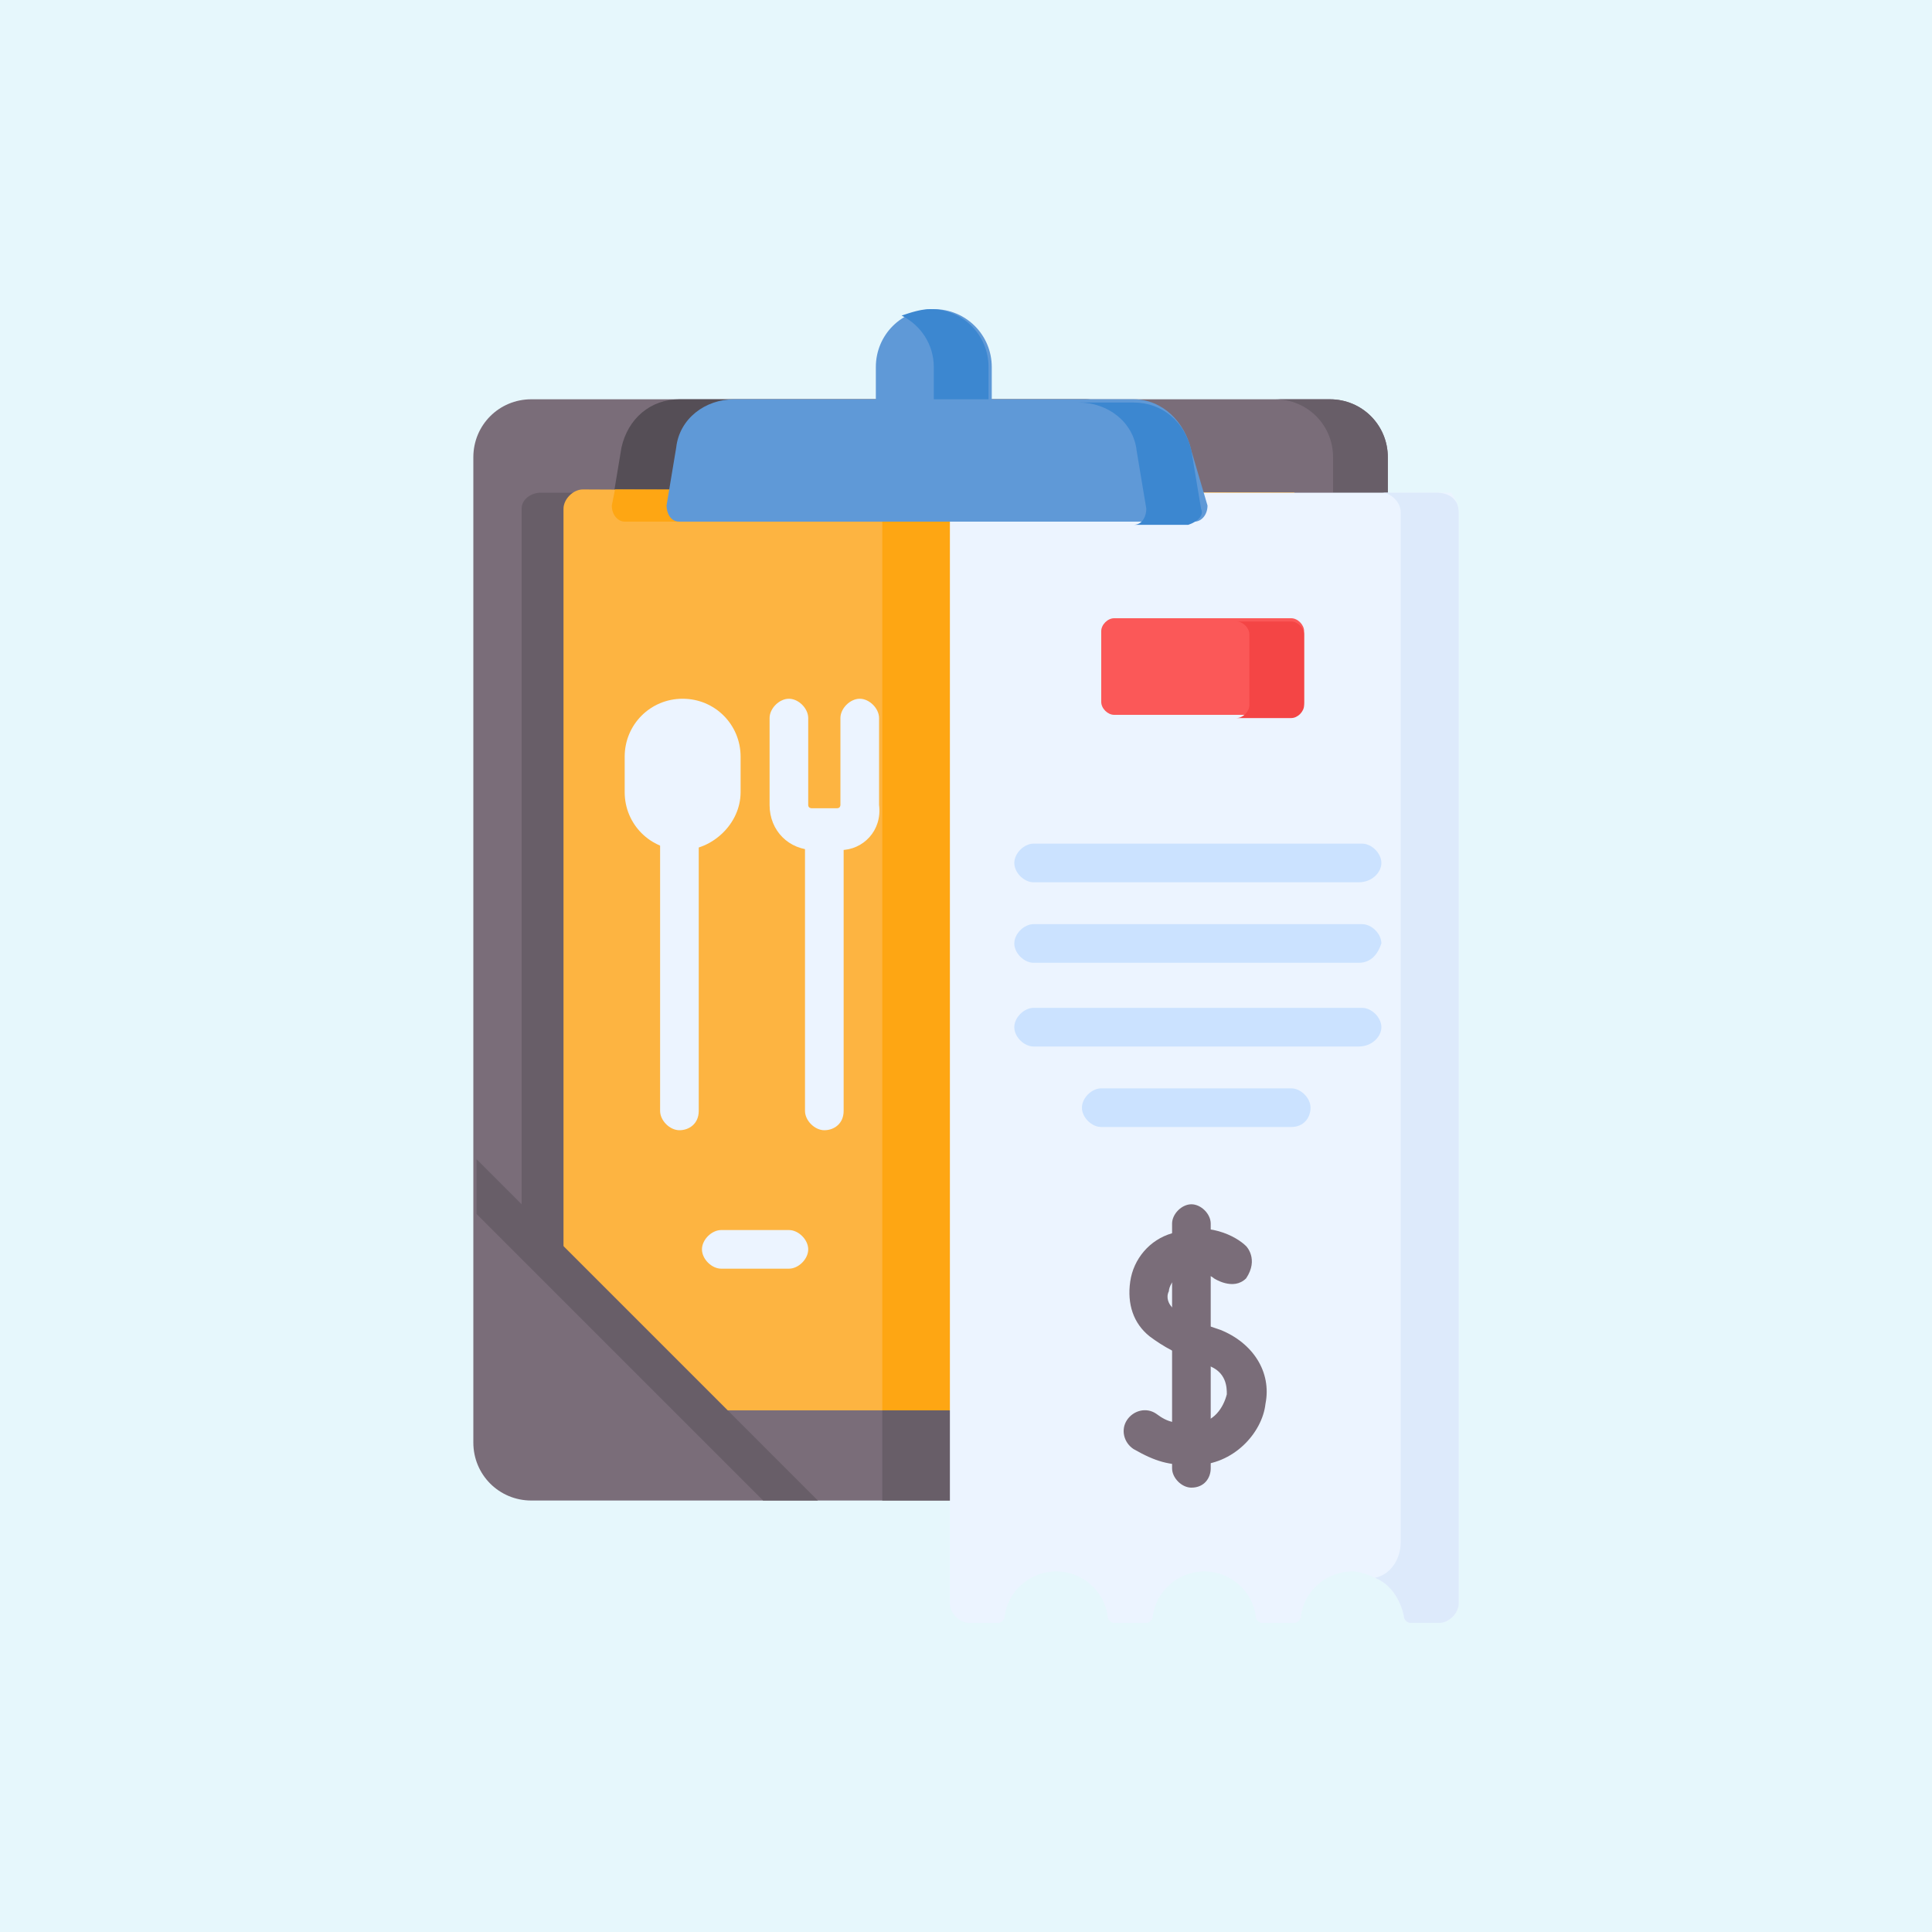 <?xml version="1.0" encoding="utf-8"?>
<!-- Generator: Adobe Illustrator 25.4.1, SVG Export Plug-In . SVG Version: 6.00 Build 0)  -->
<svg version="1.1" id="Capa_1" xmlns="http://www.w3.org/2000/svg" xmlns:xlink="http://www.w3.org/1999/xlink" x="0px" y="0px"
	 width="60px" height="60px" viewBox="0 0 60 60" style="enable-background:new 0 0 60 60;" xml:space="preserve">
<style type="text/css">
	.st0{fill:#E6F7FC;}
	.st1{fill:#7A6D79;}
	.st2{fill:#685E68;}
	.st3{fill:#554E56;}
	.st4{fill:#FDB441;}
	.st5{fill:#FEA613;}
	.st6{fill:#ECF4FF;}
	.st7{fill:#DDEAFB;}
	.st8{fill:#FB5858;}
	.st9{fill:#F44545;}
	.st10{fill:#5F99D7;}
	.st11{fill:#3C87D0;}
	.st12{fill:#CBE2FF;}
</style>
<rect x="0" class="st0" width="60" height="60"/>
<g>
	<g>
		<path class="st1" d="M43.1,14.2v30.6c0,1-0.8,1.8-1.8,1.8H16.5c-1,0-1.8-0.8-1.8-1.8V14.2c0-1,0.8-1.8,1.8-1.8h24.8
			C42.3,12.4,43.1,13.2,43.1,14.2L43.1,14.2z"/>
		<path class="st2" d="M43.1,15.3v29.5c0,1-0.8,1.8-1.8,1.8H27.4V15.9c0-0.3,0.3-0.6,0.6-0.6h15C43,15.3,43,15.3,43.1,15.3z"/>
		<path class="st3" d="M35.4,16.2h-16c-0.2,0-0.4-0.2-0.4-0.5l0.3-1.8c0.2-0.9,0.9-1.5,1.8-1.5h12.6c0.9,0,1.6,0.7,1.8,1.5l0.3,1.8
			C35.8,16,35.6,16.2,35.4,16.2z"/>
		<path class="st2" d="M16.2,15.8v22.5l1.3,1.3l4.1,4.1h17.3V15.3H16.8C16.5,15.3,16.2,15.5,16.2,15.8L16.2,15.8z"/>
		<path class="st2" d="M41.3,12.4h-1.7c1,0,1.8,0.8,1.8,1.8v30.6c0,1-0.8,1.8-1.8,1.8h1.7c1,0,1.8-0.8,1.8-1.8V14.2
			C43.1,13.2,42.3,12.4,41.3,12.4z"/>
		<path class="st4" d="M40.2,15.3v28.5H21.6l-4.1-4.1V15.8c0-0.3,0.3-0.6,0.6-0.6L40.2,15.3z"/>
		<g>
			<path class="st5" d="M40.2,15.3v28.5H27.4V15.9c0-0.3,0.3-0.6,0.6-0.6L40.2,15.3z"/>
			<path class="st5" d="M35.4,16.2h-16c-0.2,0-0.4-0.2-0.4-0.5l0.1-0.5h16.6l0.1,0.5C35.8,16,35.6,16.2,35.4,16.2z"/>
		</g>
	</g>
	<g>
		<path class="st6" d="M45.3,15.9v33.9c0,0.3-0.3,0.6-0.6,0.6h-0.9c-0.1,0-0.2-0.1-0.2-0.2c-0.1-0.5-0.4-1-0.9-1.2
			c-0.2-0.1-0.5-0.2-0.7-0.2c-0.8,0-1.5,0.6-1.6,1.4c0,0.1-0.1,0.2-0.2,0.2h-1c-0.1,0-0.2-0.1-0.2-0.2c-0.1-0.8-0.8-1.4-1.6-1.4
			s-1.5,0.6-1.6,1.4c0,0.1-0.1,0.2-0.2,0.2h-1c-0.1,0-0.2-0.1-0.2-0.2c-0.1-0.8-0.8-1.4-1.6-1.4s-1.5,0.6-1.6,1.4
			c0,0.1-0.1,0.2-0.2,0.2h-0.9c-0.3,0-0.6-0.3-0.6-0.6V15.9c0-0.3,0.3-0.6,0.6-0.6h15C45,15.3,45.3,15.5,45.3,15.9L45.3,15.9z"/>
		<g>
			<path class="st7" d="M45.3,15.9v33.9c0,0.3-0.3,0.6-0.6,0.6h-0.9c-0.1,0-0.2-0.1-0.2-0.2c-0.1-0.5-0.4-1-0.9-1.2c0,0,0,0,0,0
				c0.5-0.1,0.8-0.6,0.8-1.1v-32c0-0.3-0.3-0.6-0.6-0.6h1.7C45,15.3,45.3,15.5,45.3,15.9L45.3,15.9z"/>
		</g>
		<path class="st8" d="M40.1,22.2h-5.5c-0.2,0-0.4-0.2-0.4-0.4v-2.2c0-0.2,0.2-0.4,0.4-0.4h5.5c0.2,0,0.4,0.2,0.4,0.4v2.2
			C40.5,22.1,40.3,22.2,40.1,22.2z"/>
		<path class="st9" d="M40.1,19.3h-1.7c0.2,0,0.4,0.2,0.4,0.4v2.2c0,0.2-0.2,0.4-0.4,0.4h1.7c0.2,0,0.4-0.2,0.4-0.4v-2.2
			C40.5,19.5,40.3,19.3,40.1,19.3z"/>
	</g>
	<g>
		<path class="st6" d="M21.2,25.8c-0.6,0-1.2-0.5-1.2-1.2v-1.1c0-0.6,0.5-1.2,1.2-1.2c0.6,0,1.2,0.5,1.2,1.2v1.1
			C22.3,25.3,21.8,25.8,21.2,25.8z"/>
	</g>
	<path class="st10" d="M35.2,12.4h-4.4v-1c0-1-0.8-1.8-1.8-1.8s-1.8,0.8-1.8,1.8v1h-4.4c-0.9,0-1.7,0.6-1.8,1.5l-0.3,1.8
		c0,0.2,0.1,0.5,0.4,0.5h16c0.2,0,0.4-0.2,0.4-0.5L37,14C36.8,13.1,36.1,12.4,35.2,12.4L35.2,12.4z"/>
	<g>
		<path class="st11" d="M29,11.4v1h1.7v-1c0-1-0.8-1.8-1.8-1.8c-0.3,0-0.6,0.1-0.9,0.2C28.6,10.1,29,10.7,29,11.4L29,11.4z"/>
		<path class="st11" d="M37.3,15.8L37,14c-0.2-0.9-0.9-1.5-1.8-1.5h-1.7c0.9,0,1.7,0.6,1.8,1.5l0.3,1.8c0,0.2-0.1,0.5-0.4,0.5h1.7
			C37.2,16.2,37.4,16,37.3,15.8z"/>
	</g>
	<g>
		<g>
			<path class="st12" d="M42.2,27.4H32.1c-0.3,0-0.6-0.3-0.6-0.6s0.3-0.6,0.6-0.6h10.2c0.3,0,0.6,0.3,0.6,0.6S42.6,27.4,42.2,27.4z"
				/>
		</g>
		<g>
			<path class="st12" d="M42.2,29.9H32.1c-0.3,0-0.6-0.3-0.6-0.6c0-0.3,0.3-0.6,0.6-0.6h10.2c0.3,0,0.6,0.3,0.6,0.6
				C42.8,29.6,42.6,29.9,42.2,29.9z"/>
		</g>
		<g>
			<path class="st12" d="M42.2,32.5H32.1c-0.3,0-0.6-0.3-0.6-0.6s0.3-0.6,0.6-0.6h10.2c0.3,0,0.6,0.3,0.6,0.6S42.6,32.5,42.2,32.5z"
				/>
		</g>
		<g>
			<path class="st12" d="M40.1,35h-5.9c-0.3,0-0.6-0.3-0.6-0.6s0.3-0.6,0.6-0.6h5.9c0.3,0,0.6,0.3,0.6,0.6S40.5,35,40.1,35z"/>
		</g>
		<g>
			<g>
				<path class="st1" d="M38.7,38.7c-0.3-0.3-1.2-0.8-2.3-0.4c-0.7,0.2-1.2,0.8-1.3,1.5c-0.1,0.7,0.1,1.3,0.6,1.7
					c0.4,0.3,0.9,0.6,1.8,0.9c0.6,0.2,0.6,0.7,0.6,0.9c-0.1,0.4-0.4,0.9-1,0.9c-0.6,0-0.8,0-1.2-0.3c-0.3-0.2-0.7-0.1-0.9,0.2
					c-0.2,0.3-0.1,0.7,0.2,0.9c0.7,0.4,1.1,0.5,1.8,0.5c0,0,0,0,0.1,0c1.2,0,2.1-1,2.2-1.9c0.2-1-0.4-1.9-1.4-2.3
					c-0.6-0.2-1.2-0.4-1.5-0.7c-0.1-0.1-0.2-0.3-0.1-0.5c0-0.1,0.1-0.4,0.4-0.5c0.7-0.2,1,0.1,1,0.1c0,0,0.6,0.4,1,0
					C39.1,39.1,38.7,38.7,38.7,38.7L38.7,38.7z"/>
			</g>
			<g>
				<path class="st1" d="M37,46.2c-0.3,0-0.6-0.3-0.6-0.6v-7.6c0-0.3,0.3-0.6,0.6-0.6c0.3,0,0.6,0.3,0.6,0.6v7.6
					C37.6,45.9,37.4,46.2,37,46.2L37,46.2z"/>
			</g>
		</g>
	</g>
	<g>
		<g>
			<path class="st6" d="M21.1,35.1c-0.3,0-0.6-0.3-0.6-0.6v-8.7c0-0.3,0.3-0.6,0.6-0.6c0.3,0,0.6,0.3,0.6,0.6v8.7
				C21.7,34.9,21.4,35.1,21.1,35.1z"/>
		</g>
		<g>
			<path class="st6" d="M21.2,26.4c-1,0-1.8-0.8-1.8-1.8v-1.1c0-1,0.8-1.8,1.8-1.8s1.8,0.8,1.8,1.8v1.1C23,25.6,22.1,26.4,21.2,26.4
				z M21.2,23c-0.3,0-0.6,0.3-0.6,0.6v1.1c0,0.3,0.3,0.6,0.6,0.6c0.3,0,0.6-0.3,0.6-0.6v-1.1C21.7,23.2,21.5,23,21.2,23z"/>
		</g>
	</g>
	<g>
		<g>
			<path class="st6" d="M25.6,35.1c-0.3,0-0.6-0.3-0.6-0.6v-8.7c0-0.3,0.3-0.6,0.6-0.6s0.6,0.3,0.6,0.6v8.7
				C26.2,34.9,25.9,35.1,25.6,35.1z"/>
		</g>
		<g>
			<path class="st6" d="M26.1,26.4h-0.8c-0.8,0-1.4-0.6-1.4-1.4v-2.7c0-0.3,0.3-0.6,0.6-0.6c0.3,0,0.6,0.3,0.6,0.6V25
				c0,0.1,0.1,0.1,0.1,0.1h0.8c0.1,0,0.1-0.1,0.1-0.1v-2.7c0-0.3,0.3-0.6,0.6-0.6c0.3,0,0.6,0.3,0.6,0.6V25
				C27.4,25.8,26.8,26.4,26.1,26.4z"/>
		</g>
	</g>
	<g>
		<path class="st6" d="M24.5,39.4h-2.1c-0.3,0-0.6-0.3-0.6-0.6s0.3-0.6,0.6-0.6h2.1c0.3,0,0.6,0.3,0.6,0.6S24.8,39.4,24.5,39.4
			L24.5,39.4z"/>
	</g>
	<g>
		<path class="st2" d="M25.4,46.6h-1.7l-8.9-8.9V36L25.4,46.6z"/>
	</g>
</g>
</svg>
